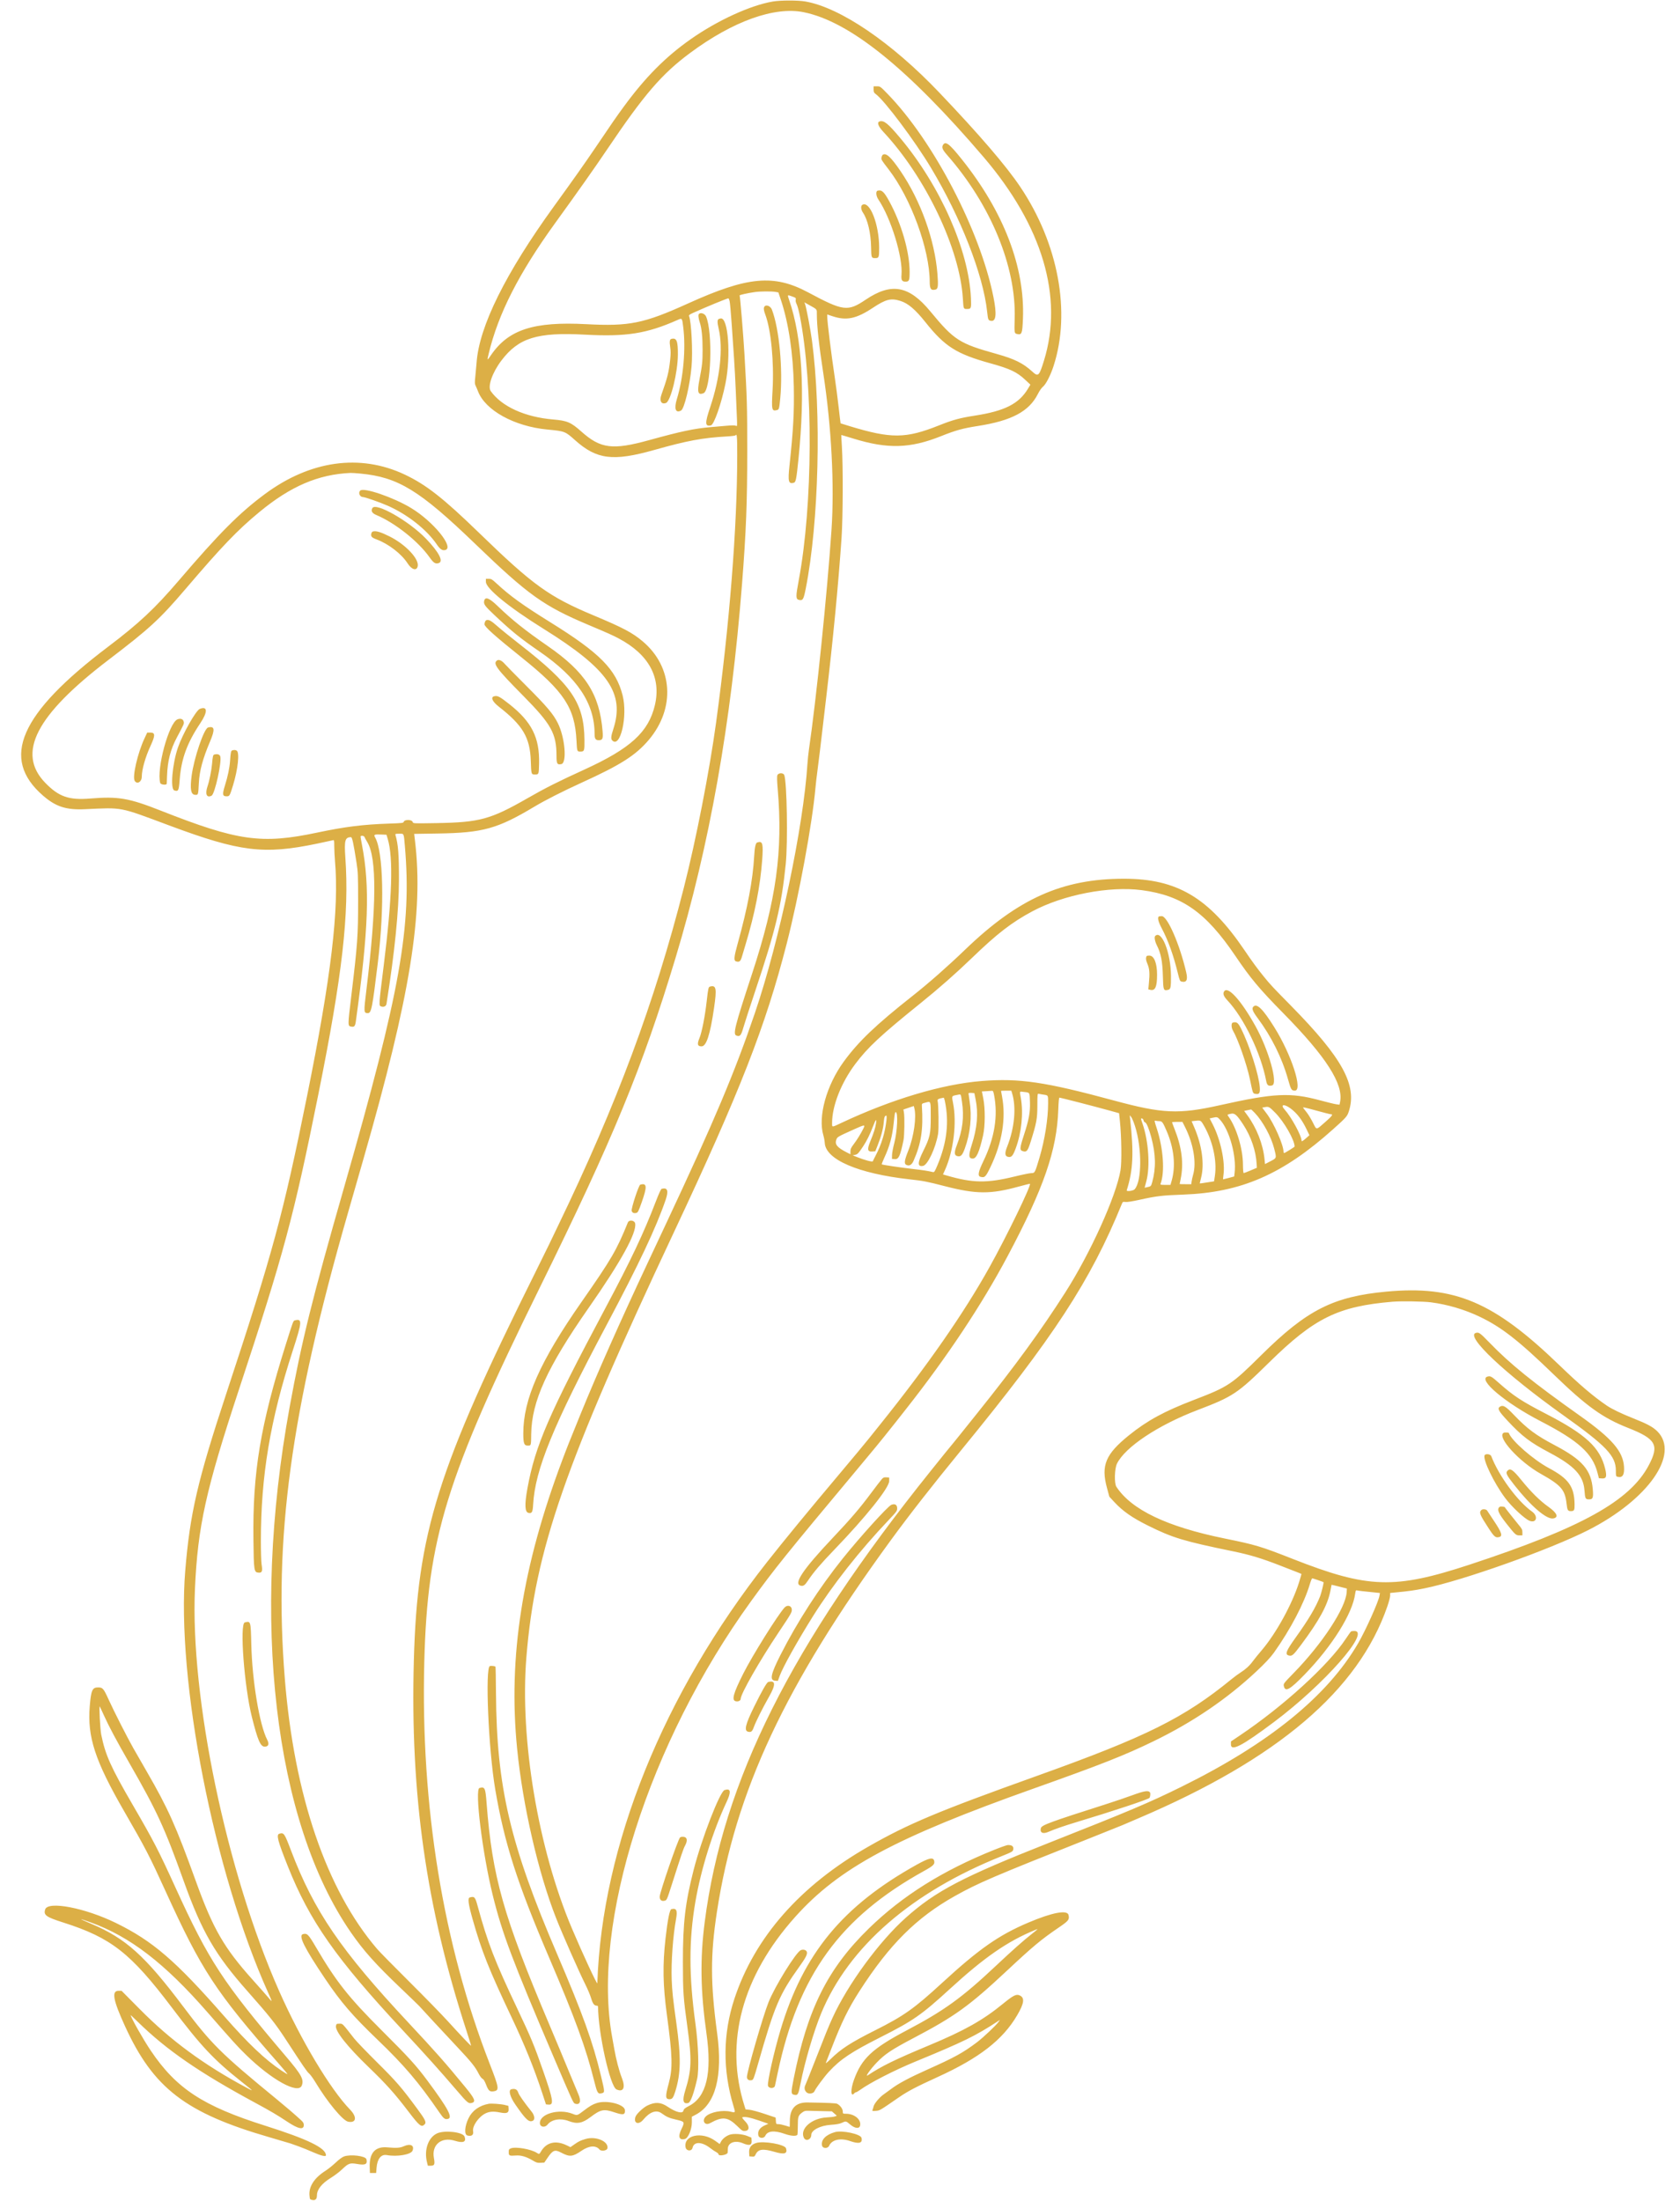<?xml version="1.0" encoding="UTF-8" standalone="no"?><svg xmlns="http://www.w3.org/2000/svg" xmlns:xlink="http://www.w3.org/1999/xlink" fill="#dcaf46" height="363.1" preserveAspectRatio="xMidYMid meet" version="1" viewBox="75.0 24.5 277.3 363.1" width="277.3" zoomAndPan="magnify"><g id="change1_1"><path d="M202.571 24.749 C 198.855 25.377,193.415 27.872,189.001 30.971 C 184.836 33.897,181.521 37.239,177.949 42.114 C 176.716 43.797,176.024 44.796,173.205 48.971 C 171.602 51.344,169.642 54.116,166.475 58.488 C 158.439 69.579,154.088 78.360,153.663 84.343 C 153.625 84.877,153.535 85.871,153.462 86.552 C 153.346 87.631,153.352 87.835,153.510 88.152 C 153.610 88.351,153.779 88.746,153.885 89.029 C 155.076 92.200,159.879 94.853,165.371 95.374 C 168.225 95.644,168.293 95.670,169.909 97.118 C 173.486 100.323,176.190 100.660,182.971 98.747 C 188.441 97.203,190.960 96.735,195.000 96.509 C 195.739 96.468,196.372 96.388,196.407 96.332 C 196.638 95.958,196.686 96.517,196.685 99.571 C 196.681 111.545,195.430 127.365,193.190 143.771 C 192.102 151.740,189.888 163.069,187.874 170.971 C 183.050 189.903,176.798 206.692,167.085 226.800 C 166.569 227.869,165.927 229.206,165.659 229.771 C 165.391 230.337,164.403 232.343,163.464 234.229 C 147.197 266.885,143.893 277.406,143.310 298.413 C 142.695 320.540,145.332 339.118,151.989 359.539 C 152.428 360.889,152.773 362.008,152.755 362.026 C 152.706 362.075,151.068 360.351,148.930 358.000 C 147.902 356.868,145.016 353.911,142.518 351.429 C 140.019 348.946,137.644 346.529,137.240 346.057 C 128.886 336.308,123.547 320.668,122.008 301.429 C 120.156 278.274,122.954 257.622,132.400 224.743 C 133.068 222.417,134.250 218.303,135.026 215.600 C 142.725 188.787,144.925 175.198,143.500 163.243 L 143.362 162.086 147.310 162.023 C 154.727 161.907,157.112 161.241,163.232 157.580 C 165.001 156.521,167.974 155.013,171.062 153.609 C 177.463 150.697,179.952 149.108,182.098 146.565 C 186.502 141.345,186.077 134.525,181.086 130.324 C 179.370 128.880,177.849 128.076,172.971 126.034 C 165.604 122.950,162.979 121.057,154.057 112.400 C 148.196 106.712,145.336 104.470,141.824 102.809 C 134.446 99.321,126.199 100.470,118.707 106.029 C 114.487 109.161,111.200 112.464,104.460 120.343 C 100.562 124.901,97.922 127.370,92.857 131.198 C 78.238 142.246,75.007 149.641,82.114 155.785 C 84.219 157.604,85.912 158.152,89.001 158.013 C 95.372 157.726,94.533 157.564,102.971 160.710 C 114.612 165.049,118.535 165.531,127.314 163.701 C 128.666 163.419,129.861 163.162,129.971 163.130 C 130.152 163.076,130.172 163.175,130.173 164.135 C 130.174 164.721,130.228 165.817,130.293 166.571 C 130.983 174.558,129.673 185.582,125.699 205.257 C 121.720 224.956,120.052 231.101,112.325 254.514 C 107.610 268.803,106.365 274.168,105.580 283.600 C 104.076 301.651,110.296 333.352,119.247 353.248 C 119.975 354.866,119.985 354.932,119.386 354.194 C 119.147 353.899,117.940 352.531,116.704 351.154 C 111.988 345.899,110.175 342.763,107.371 335.004 C 104.011 325.706,102.754 322.898,99.194 316.743 C 98.357 315.297,97.368 313.574,96.995 312.914 C 95.982 311.123,93.840 306.913,92.973 305.009 C 92.082 303.054,91.963 302.914,91.178 302.914 C 90.239 302.914,90.033 303.382,89.815 306.000 C 89.393 311.083,90.683 315.017,95.510 323.377 C 99.054 329.515,99.658 330.680,102.325 336.531 C 108.298 349.632,110.553 353.069,120.944 364.913 C 121.798 365.887,122.478 366.703,122.454 366.727 C 122.430 366.751,121.984 366.486,121.462 366.137 C 118.748 364.324,115.955 361.672,111.992 357.147 C 103.981 347.999,100.182 344.732,94.114 341.770 C 89.014 339.280,82.911 338.114,82.457 339.542 C 82.158 340.486,82.585 340.793,85.486 341.718 C 93.351 344.225,96.571 346.748,103.351 355.714 C 108.186 362.107,110.233 364.291,114.773 367.900 C 116.955 369.634,116.955 369.634,115.714 368.969 C 108.633 365.173,103.213 361.190,98.077 356.007 L 95.068 352.971 94.558 352.971 C 93.386 352.971,93.666 354.504,95.620 358.778 C 100.310 369.035,105.624 373.123,119.486 377.139 C 121.246 377.648,122.814 378.111,122.971 378.167 C 123.129 378.224,123.720 378.435,124.286 378.637 C 124.851 378.838,125.939 379.279,126.703 379.616 C 128.013 380.194,128.800 380.379,128.800 380.109 C 128.800 378.914,125.808 377.457,118.800 375.239 C 108.499 371.980,104.118 369.111,99.895 362.857 C 98.664 361.036,96.571 357.340,96.571 356.989 C 96.571 356.965,97.095 357.458,97.735 358.083 C 102.514 362.753,107.861 366.440,117.086 371.428 C 119.679 372.830,120.806 373.493,122.379 374.543 C 124.223 375.774,125.143 375.968,125.143 375.128 C 125.143 374.808,125.049 374.646,124.657 374.285 C 123.624 373.335,122.275 372.177,120.633 370.830 C 111.458 363.308,109.899 361.762,105.238 355.566 C 98.933 347.185,95.769 344.335,90.100 341.931 C 87.893 340.994,87.846 340.918,89.943 341.675 C 96.469 344.030,102.173 348.416,109.242 356.514 C 113.535 361.432,114.183 362.147,115.618 363.547 C 119.868 367.695,124.236 370.092,124.815 368.594 C 125.195 367.611,124.761 366.812,122.225 363.829 C 111.741 351.498,109.486 348.052,103.941 335.886 C 101.153 329.769,100.356 328.229,96.935 322.343 C 93.283 316.060,92.384 314.056,91.705 310.686 C 91.536 309.842,91.328 305.927,91.459 306.057 C 91.491 306.089,91.806 306.757,92.160 307.543 C 92.962 309.326,94.224 311.691,96.338 315.371 C 100.926 323.362,102.142 326.001,105.320 334.857 C 108.332 343.252,110.506 347.006,115.854 353.043 C 119.483 357.139,120.449 358.358,122.234 361.095 C 125.167 365.590,125.674 366.330,126.012 366.612 C 126.211 366.778,126.669 367.403,127.029 368.000 C 129.041 371.338,131.582 374.404,132.474 374.571 C 133.813 374.823,133.970 373.797,132.779 372.571 C 129.513 369.208,124.673 361.121,121.083 353.029 C 112.423 333.505,106.368 304.568,107.181 286.595 C 107.645 276.337,108.973 270.336,114.440 253.771 C 121.871 231.257,123.468 225.320,127.552 205.029 C 131.517 185.327,132.658 175.319,132.003 165.978 C 131.806 163.156,131.949 162.638,132.930 162.630 C 133.133 162.628,133.334 163.555,133.850 166.857 C 134.087 168.375,134.109 168.904,134.111 173.143 C 134.113 178.829,134.009 180.294,133.007 188.629 C 132.383 193.823,132.383 193.778,132.980 193.888 C 133.479 193.979,133.624 193.811,133.735 193.011 C 135.836 177.880,136.080 170.829,134.745 163.886 C 134.618 163.226,134.514 162.622,134.514 162.543 C 134.514 162.320,135.082 162.370,135.164 162.600 C 135.203 162.710,135.413 163.093,135.630 163.451 C 137.214 166.062,137.164 174.011,135.477 187.826 C 135.023 191.542,135.030 191.657,135.714 191.657 C 136.296 191.657,136.445 190.908,137.368 183.314 C 138.484 174.139,138.281 165.028,136.909 162.658 C 136.643 162.198,136.776 162.141,137.998 162.194 L 138.791 162.229 138.993 162.894 C 139.937 166.000,139.729 172.667,138.341 183.771 C 137.500 190.496,137.504 190.432,137.944 190.572 C 138.364 190.705,138.733 190.513,138.794 190.131 C 140.152 181.584,140.842 174.714,140.850 169.657 C 140.856 165.460,140.729 163.836,140.271 162.257 C 140.221 162.082,140.300 162.057,140.898 162.057 C 141.706 162.057,141.644 161.921,141.831 164.114 C 142.970 177.408,141.082 188.012,131.829 220.286 C 126.544 238.720,124.807 245.722,122.807 256.652 C 116.378 291.790,120.247 325.009,132.901 343.314 C 135.007 346.362,136.968 348.555,141.151 352.542 C 142.749 354.066,144.110 355.377,144.174 355.456 C 144.365 355.693,148.365 360.002,150.561 362.337 C 152.805 364.725,153.435 365.510,154.001 366.629 C 154.221 367.063,154.486 367.419,154.640 367.486 C 154.826 367.566,155.006 367.866,155.252 368.502 C 155.635 369.493,155.858 369.673,156.548 369.544 C 157.435 369.378,157.371 368.966,155.841 365.041 C 148.134 345.269,144.417 322.457,145.033 298.709 C 145.561 278.338,148.661 268.282,164.029 237.086 C 176.228 212.322,181.040 200.643,186.509 182.531 C 192.112 163.972,195.670 143.954,197.483 120.800 C 198.152 112.259,198.342 107.369,198.339 98.800 C 198.337 91.402,198.304 90.284,197.882 82.971 C 197.707 79.944,197.167 73.388,197.080 73.249 C 197.028 73.164,198.424 72.853,199.600 72.688 C 200.519 72.559,202.359 72.547,203.025 72.665 L 203.479 72.746 203.899 74.001 C 205.168 77.787,205.924 82.859,206.025 88.261 C 206.104 92.501,205.946 95.392,205.307 101.371 C 205.035 103.917,205.145 104.376,205.981 104.166 C 206.364 104.070,206.439 103.705,206.795 100.229 C 207.925 89.164,207.402 80.233,205.257 74.000 C 204.949 73.104,204.937 73.119,205.718 73.400 C 206.364 73.633,206.403 73.667,206.341 73.952 C 206.298 74.145,206.358 74.418,206.503 74.700 C 206.628 74.943,206.862 75.811,207.021 76.629 C 209.254 88.056,209.174 107.775,206.843 120.229 C 206.323 123.010,206.332 123.376,206.923 123.492 C 207.523 123.609,207.643 123.398,208.000 121.596 C 210.163 110.659,210.610 92.613,209.015 80.629 C 208.780 78.864,208.085 75.211,207.884 74.681 L 207.771 74.383 208.428 74.751 C 209.954 75.605,209.828 75.459,209.829 76.381 C 209.831 78.293,210.166 81.348,210.903 86.171 C 212.244 94.939,212.745 104.558,212.245 111.943 C 211.541 122.337,209.735 139.918,208.522 148.171 C 208.430 148.800,208.322 149.829,208.282 150.457 C 207.621 160.912,203.672 179.664,199.618 191.600 C 196.272 201.452,192.897 209.452,184.895 226.498 C 183.696 229.053,182.341 231.940,181.884 232.914 C 177.349 242.578,173.537 251.166,170.800 257.886 C 168.942 262.448,168.595 263.321,167.804 265.429 C 161.183 283.055,158.860 297.873,160.351 312.971 C 161.282 322.397,163.834 333.487,166.809 341.029 C 167.851 343.672,170.562 349.812,171.627 351.945 C 172.004 352.698,172.430 353.716,172.574 354.207 C 172.838 355.101,173.089 355.429,173.511 355.429 C 173.623 355.429,173.714 355.493,173.715 355.571 C 173.727 359.897,175.696 368.759,176.753 369.241 C 177.890 369.759,178.277 368.955,177.652 367.371 C 177.206 366.241,176.698 364.312,176.404 362.629 C 176.299 362.031,176.142 361.157,176.055 360.686 C 172.578 341.898,182.111 311.964,198.995 288.652 C 202.825 283.364,204.778 280.937,216.132 267.358 C 217.662 265.527,219.197 263.682,219.543 263.256 C 219.889 262.830,220.532 262.039,220.973 261.498 C 221.414 260.957,222.260 259.897,222.852 259.143 C 223.445 258.389,224.193 257.437,224.516 257.029 C 231.339 248.379,237.037 239.805,241.339 231.714 C 247.292 220.519,249.453 214.264,249.680 207.571 C 249.725 206.248,249.789 205.600,249.874 205.601 C 250.040 205.602,255.683 207.058,257.943 207.682 L 259.714 208.171 259.851 209.486 C 260.119 212.072,260.171 216.267,259.952 217.581 C 259.236 221.858,254.984 231.261,250.820 237.771 C 246.779 244.091,242.616 249.796,236.234 257.757 C 234.628 259.760,233.160 261.592,232.971 261.827 C 232.783 262.063,232.320 262.629,231.943 263.086 C 231.147 264.050,231.189 263.998,228.563 267.269 C 205.552 295.941,194.329 318.341,191.322 341.600 C 190.532 347.707,190.616 352.983,191.615 360.056 C 192.539 366.598,191.599 370.491,188.741 371.963 C 188.051 372.318,187.878 372.461,187.819 372.727 C 187.693 373.301,186.592 373.034,185.190 372.089 C 184.062 371.330,183.143 371.279,181.848 371.905 C 181.163 372.235,180.041 373.301,179.888 373.766 C 179.534 374.837,180.404 375.159,181.171 374.241 C 182.269 372.928,183.345 372.554,184.213 373.185 C 185.040 373.787,185.461 373.970,186.623 374.233 C 188.024 374.551,188.055 374.604,187.497 375.747 C 186.867 377.040,187.076 377.665,188.057 377.418 C 188.589 377.285,189.201 375.813,189.196 374.678 L 189.193 373.747 189.825 373.417 C 193.104 371.707,194.327 367.072,193.371 359.977 C 192.259 351.731,192.249 347.040,193.327 340.000 C 196.382 320.046,204.555 302.575,222.037 278.629 C 225.074 274.468,228.939 269.525,233.653 263.771 C 248.946 245.103,255.003 235.822,260.176 223.124 C 260.312 222.788,260.355 222.766,260.762 222.819 C 261.036 222.855,261.884 222.725,263.031 222.471 C 265.893 221.838,266.801 221.729,270.286 221.603 C 279.873 221.255,286.718 218.273,295.044 210.815 C 297.180 208.903,297.359 208.702,297.618 207.925 C 299.065 203.593,296.605 199.085,288.051 190.400 C 284.996 187.299,284.692 186.971,283.534 185.543 C 282.499 184.266,281.704 183.178,280.399 181.257 C 274.517 172.594,269.267 169.486,260.521 169.486 C 250.395 169.486,243.098 172.733,234.370 181.125 C 231.402 183.979,228.306 186.703,225.643 188.804 C 219.555 193.607,216.687 196.346,214.264 199.669 C 211.394 203.606,209.974 208.774,210.914 211.863 C 211.015 212.197,211.114 212.745,211.134 213.082 C 211.292 215.828,216.653 218.131,225.095 219.078 C 227.469 219.344,227.932 219.434,230.971 220.216 C 236.137 221.546,238.494 221.558,243.138 220.281 C 244.140 220.006,244.980 219.799,245.002 219.821 C 245.248 220.067,241.132 228.543,238.311 233.600 C 234.052 241.235,228.112 249.774,220.234 259.586 C 219.383 260.647,218.531 261.708,218.343 261.944 C 217.704 262.744,215.866 264.951,213.516 267.743 C 208.459 273.749,204.456 278.618,201.655 282.171 C 184.477 303.960,174.362 329.027,173.593 351.714 C 173.582 352.056,171.188 346.901,169.402 342.686 C 163.819 329.514,160.783 311.438,161.885 297.926 C 163.326 280.246,168.226 266.135,186.227 227.829 C 197.149 204.584,201.347 193.853,204.845 180.229 C 206.859 172.387,209.068 160.434,209.597 154.514 C 209.662 153.791,209.791 152.660,209.885 152.000 C 209.978 151.340,210.184 149.694,210.343 148.343 C 210.501 146.991,210.965 143.057,211.372 139.600 C 212.532 129.756,213.375 120.988,213.905 113.257 C 214.134 109.913,214.167 101.510,213.964 98.231 C 213.897 97.163,213.853 96.282,213.864 96.273 C 213.876 96.263,214.786 96.533,215.886 96.872 C 221.506 98.604,225.227 98.501,230.307 96.471 C 232.747 95.497,233.920 95.171,236.345 94.795 C 241.994 93.918,244.866 92.388,246.326 89.479 C 246.579 88.974,246.923 88.485,247.153 88.301 C 247.635 87.917,248.399 86.429,248.893 84.914 C 251.796 76.003,249.696 64.699,243.396 55.319 C 241.063 51.846,236.674 46.738,230.026 39.760 C 222.148 31.492,213.698 25.750,207.928 24.743 C 206.708 24.531,203.846 24.534,202.571 24.749 M207.670 26.517 C 215.256 28.063,224.833 35.775,237.353 50.419 C 247.077 61.793,250.557 73.524,247.316 84.006 C 246.524 86.569,246.372 86.711,245.387 85.809 C 243.880 84.427,242.452 83.720,239.503 82.898 C 233.334 81.176,232.481 80.629,228.571 75.890 C 225.044 71.614,222.138 71.085,217.893 73.944 C 214.922 75.944,214.210 75.854,208.400 72.746 C 202.728 69.712,198.420 70.108,188.571 74.569 C 181.257 77.881,178.887 78.364,171.771 77.987 C 163.086 77.528,158.923 78.880,156.043 83.094 C 155.385 84.057,155.378 84.053,155.665 82.851 C 157.237 76.268,160.646 69.578,166.670 61.257 C 170.395 56.112,173.190 52.152,175.179 49.200 C 181.331 40.072,184.218 36.716,188.914 33.233 C 195.980 27.992,202.846 25.534,207.670 26.517 M219.200 39.254 C 219.200 39.693,219.250 39.801,219.555 40.025 C 221.025 41.105,226.015 47.766,228.671 52.196 C 233.602 60.419,237.272 69.810,237.935 75.903 C 238.084 77.265,238.112 77.340,238.517 77.429 C 239.411 77.626,239.555 76.383,238.973 73.486 C 236.772 62.527,229.064 47.756,221.486 39.973 C 220.291 38.747,220.283 38.741,219.743 38.742 L 219.200 38.743 219.200 39.254 M220.200 44.532 C 219.709 44.670,219.946 45.338,220.816 46.269 C 227.790 53.737,233.428 65.555,233.930 73.761 C 234.038 75.520,234.021 75.481,234.641 75.481 C 235.298 75.481,235.339 75.361,235.260 73.657 C 234.897 65.767,230.199 55.150,223.578 47.257 C 221.573 44.867,220.910 44.332,220.200 44.532 M230.623 48.468 C 230.422 48.844,230.590 49.232,231.304 50.046 C 238.513 58.250,242.744 68.472,242.483 77.057 C 242.413 79.358,242.431 79.497,242.811 79.592 C 243.661 79.806,243.745 79.604,243.846 77.086 C 244.189 68.587,240.670 59.429,233.728 50.751 C 231.654 48.159,231.033 47.702,230.623 48.468 M220.716 50.036 C 220.638 50.085,220.545 50.277,220.508 50.463 C 220.434 50.831,220.456 50.866,221.671 52.441 C 225.357 57.214,228.447 65.662,228.459 70.995 C 228.461 72.188,228.671 72.466,229.426 72.276 C 229.830 72.175,229.890 71.679,229.736 69.714 C 229.294 64.099,226.969 57.615,223.649 52.743 C 222.059 50.409,221.272 49.683,220.716 50.036 M219.857 55.964 C 219.527 56.051,219.594 56.837,219.980 57.408 C 222.057 60.478,224.051 66.965,223.801 69.841 C 223.726 70.710,223.878 70.971,224.457 70.971 C 225.063 70.971,225.143 70.783,225.142 69.350 C 225.141 66.067,223.792 61.391,221.788 57.723 C 220.914 56.122,220.544 55.785,219.857 55.964 M217.343 58.295 C 217.046 58.468,217.092 59.072,217.441 59.586 C 218.219 60.730,218.743 62.957,218.782 65.285 C 218.812 67.046,218.827 67.086,219.478 67.086 C 220.068 67.086,220.114 66.962,220.114 65.383 C 220.114 61.517,218.574 57.578,217.343 58.295 M195.423 74.143 C 195.488 74.379,195.649 76.140,195.780 78.057 C 195.911 79.974,196.087 82.546,196.170 83.771 C 196.254 84.997,196.378 87.337,196.446 88.971 C 196.514 90.606,196.598 92.601,196.632 93.406 C 196.693 94.829,196.689 94.867,196.473 94.751 C 196.323 94.671,195.852 94.668,195.011 94.741 C 194.329 94.801,193.103 94.906,192.286 94.976 C 189.589 95.205,187.469 95.653,182.150 97.120 C 176.118 98.783,174.140 98.535,170.968 95.714 C 169.226 94.165,168.638 93.913,166.310 93.714 C 161.645 93.317,157.815 91.577,156.003 89.033 C 155.458 88.267,156.255 85.977,157.758 83.991 C 160.594 80.244,163.672 79.290,171.543 79.716 C 178.346 80.085,181.738 79.551,186.789 77.314 C 187.608 76.952,187.582 76.920,187.777 78.496 C 188.220 82.068,187.795 86.856,186.728 90.330 C 186.231 91.948,186.510 92.720,187.417 92.235 C 187.957 91.946,188.873 88.101,189.148 84.971 C 189.364 82.515,189.125 77.664,188.737 76.655 C 188.677 76.497,188.815 76.389,189.445 76.104 C 191.655 75.106,194.928 73.758,195.224 73.724 C 195.269 73.718,195.358 73.907,195.423 74.143 M223.600 74.142 C 224.884 74.542,226.063 75.540,227.750 77.657 C 230.962 81.690,232.877 82.901,238.489 84.450 C 241.718 85.341,242.852 85.880,244.241 87.181 L 245.078 87.965 244.682 88.626 C 243.183 91.128,240.836 92.316,235.886 93.081 C 233.456 93.456,232.248 93.785,230.000 94.684 C 224.492 96.884,222.103 96.903,215.200 94.800 C 214.414 94.561,213.761 94.358,213.749 94.350 C 213.736 94.342,213.593 93.154,213.430 91.710 C 213.267 90.267,212.979 88.057,212.790 86.800 C 212.182 82.748,211.546 77.616,211.544 76.734 L 211.543 76.383 212.371 76.662 C 214.689 77.443,216.317 77.111,219.055 75.299 C 221.217 73.868,222.044 73.657,223.600 74.142 M201.092 75.285 C 201.045 75.501,201.121 75.875,201.320 76.405 C 202.269 78.924,202.783 84.275,202.519 88.871 C 202.331 92.145,202.382 92.381,203.237 92.166 C 203.586 92.079,203.623 91.948,203.787 90.229 C 204.247 85.405,203.623 78.751,202.415 75.600 C 202.134 74.869,201.231 74.653,201.092 75.285 M190.362 76.305 C 190.223 76.444,190.283 77.027,190.504 77.689 C 190.817 78.627,190.971 80.131,190.969 82.229 C 190.967 84.214,190.913 84.722,190.447 87.155 C 190.050 89.232,190.199 89.730,191.114 89.383 C 192.362 88.908,192.686 79.319,191.541 76.714 C 191.332 76.240,190.660 76.007,190.362 76.305 M193.697 77.105 C 193.381 77.189,193.362 77.631,193.627 78.756 C 194.381 81.966,193.853 86.838,192.226 91.675 C 191.329 94.342,191.350 94.904,192.342 94.686 C 192.861 94.572,194.084 91.055,194.745 87.777 C 195.676 83.162,195.200 76.786,193.943 77.043 C 193.911 77.050,193.801 77.078,193.697 77.105 M185.812 80.419 C 185.532 80.494,185.481 80.864,185.624 81.786 C 185.722 82.414,185.719 82.927,185.613 83.907 C 185.394 85.926,185.166 86.834,184.170 89.632 C 183.807 90.655,184.159 91.280,184.932 90.987 C 185.706 90.692,186.868 85.970,186.890 83.029 C 186.908 80.739,186.680 80.189,185.812 80.419 M134.457 102.633 C 140.724 103.225,144.252 105.385,153.486 114.282 C 162.209 122.687,164.713 124.477,172.114 127.601 C 175.418 128.995,176.093 129.297,177.122 129.841 C 182.098 132.476,184.173 136.306,183.091 140.862 C 182.038 145.296,179.069 148.001,171.429 151.489 C 167.111 153.460,165.033 154.506,162.114 156.179 C 155.965 159.704,154.188 160.189,146.993 160.309 C 143.211 160.372,143.186 160.371,143.124 160.136 C 143.009 159.695,141.749 159.673,141.634 160.109 C 141.588 160.288,141.336 160.317,139.277 160.386 C 134.895 160.534,131.951 160.902,127.314 161.882 C 118.165 163.815,114.253 163.264,101.536 158.250 C 96.279 156.176,94.520 155.874,89.913 156.251 C 86.367 156.541,84.719 155.969,82.480 153.672 C 77.701 148.769,80.914 142.517,92.914 133.372 C 99.698 128.203,101.354 126.681,105.589 121.721 C 111.670 114.600,114.168 111.995,117.781 109.009 C 122.961 104.727,127.505 102.774,132.857 102.530 C 133.046 102.522,133.766 102.568,134.457 102.633 M134.455 105.447 C 134.091 105.811,134.391 106.506,134.914 106.514 C 135.272 106.520,137.646 107.349,138.983 107.935 C 142.239 109.364,145.453 111.893,147.086 114.313 C 147.632 115.122,148.008 115.374,148.490 115.253 C 150.042 114.863,146.527 110.538,142.856 108.321 C 139.923 106.549,135.027 104.875,134.455 105.447 M136.461 108.336 C 136.202 108.820,136.406 109.175,137.119 109.475 C 140.203 110.773,144.016 113.796,145.878 116.420 C 146.558 117.376,146.824 117.556,147.365 117.420 C 148.275 117.192,147.501 115.663,145.331 113.398 C 142.531 110.478,137.003 107.323,136.461 108.336 M136.554 112.191 C 136.450 112.219,136.336 112.356,136.301 112.495 C 136.171 113.011,136.325 113.188,137.179 113.510 C 139.167 114.260,141.281 115.896,142.286 117.462 C 142.954 118.504,143.769 118.736,143.945 117.935 C 144.210 116.728,141.959 114.339,139.307 113.011 C 137.856 112.285,137.076 112.052,136.554 112.191 M155.200 120.497 C 155.200 121.595,159.005 124.698,164.686 128.233 C 175.405 134.904,178.170 138.886,176.218 144.844 C 175.842 145.993,175.806 146.419,176.065 146.678 C 177.396 148.008,178.630 142.633,177.771 139.243 C 176.684 134.948,174.027 132.256,165.886 127.200 C 161.266 124.332,159.190 122.834,156.954 120.759 C 156.223 120.079,156.088 120.000,155.669 120.000 L 155.200 120.000 155.200 120.497 M154.919 123.637 C 154.799 124.182,155.007 124.473,156.588 125.962 C 159.502 128.707,160.847 129.795,164.057 132.002 C 170.296 136.291,173.143 140.554,173.143 145.607 C 173.143 146.389,173.302 146.629,173.822 146.629 C 174.461 146.629,174.564 146.394,174.463 145.157 C 173.966 139.021,171.619 135.381,165.387 131.074 C 161.665 128.501,159.536 126.801,157.097 124.452 C 155.750 123.155,155.080 122.904,154.919 123.637 M155.297 126.817 C 155.123 126.866,154.977 127.179,154.973 127.514 C 154.969 127.908,156.764 129.511,161.087 132.971 C 168.114 138.596,169.884 141.278,170.156 146.709 C 170.246 148.507,170.245 148.503,170.804 148.503 C 171.450 148.503,171.487 148.396,171.470 146.594 C 171.413 140.492,169.375 137.487,160.743 130.771 C 159.360 129.695,157.730 128.376,157.121 127.840 C 156.055 126.902,155.704 126.705,155.297 126.817 M157.066 133.455 C 156.297 133.973,156.879 134.765,161.372 139.314 C 166.011 144.012,166.854 145.534,166.856 149.225 C 166.857 150.528,166.973 150.722,167.660 150.571 C 168.610 150.362,168.255 146.186,167.088 143.835 C 166.333 142.313,165.294 141.083,161.901 137.690 C 160.123 135.912,158.478 134.237,158.246 133.968 C 157.830 133.487,157.338 133.273,157.066 133.455 M156.543 139.389 C 155.948 139.556,156.286 140.279,157.343 141.103 C 161.294 144.179,162.478 146.183,162.613 150.019 C 162.693 152.307,162.685 152.281,163.314 152.281 C 163.938 152.281,163.939 152.277,163.980 150.460 C 164.075 146.206,162.770 143.602,159.086 140.694 C 157.449 139.402,157.112 139.229,156.543 139.389 M107.976 141.465 C 107.333 141.721,105.162 145.559,104.376 147.827 C 103.444 150.519,103.084 154.696,103.766 154.912 C 104.444 155.128,104.516 154.983,104.661 153.108 C 104.926 149.690,105.888 147.066,108.070 143.809 C 109.312 141.955,109.271 140.951,107.976 141.465 M104.301 143.186 C 102.878 143.745,100.813 151.333,101.443 153.686 C 101.522 153.979,102.505 154.083,102.524 153.800 C 102.529 153.721,102.551 153.141,102.572 152.510 C 102.653 150.056,103.140 148.157,104.198 146.171 C 105.408 143.898,105.398 143.923,105.319 143.562 C 105.225 143.138,104.811 142.985,104.301 143.186 M109.340 144.536 C 108.670 144.711,107.020 149.560,106.632 152.494 C 106.346 154.663,106.504 155.586,107.170 155.635 C 107.728 155.676,107.720 155.699,107.820 153.714 C 107.920 151.709,108.463 149.688,109.658 146.873 C 110.521 144.841,110.440 144.250,109.340 144.536 M98.844 146.344 C 97.713 148.758,96.813 152.675,97.236 153.341 C 97.632 153.965,98.399 153.510,98.402 152.649 C 98.407 151.472,98.994 149.410,99.855 147.546 C 100.646 145.832,100.637 145.371,99.812 145.371 L 99.299 145.371 98.844 146.344 M113.347 148.307 C 113.127 148.364,113.073 148.615,112.972 150.056 C 112.891 151.213,112.608 152.566,112.111 154.165 C 111.677 155.561,111.729 155.886,112.384 155.886 C 112.896 155.886,112.916 155.851,113.468 154.057 C 114.281 151.409,114.573 148.619,114.065 148.347 C 113.838 148.225,113.688 148.217,113.347 148.307 M110.375 148.992 C 110.165 149.048,110.110 149.277,109.997 150.571 C 109.905 151.621,109.552 153.372,109.261 154.218 C 108.815 155.512,109.118 156.213,109.933 155.777 C 110.459 155.495,111.610 150.306,111.364 149.326 C 111.277 148.981,110.902 148.854,110.375 148.992 M203.311 152.408 C 203.235 152.608,203.253 153.335,203.367 154.665 C 204.246 164.965,203.136 172.970,199.142 185.143 C 196.234 194.005,195.941 195.171,196.570 195.371 C 197.158 195.558,197.320 195.365,197.706 194.020 C 197.908 193.318,198.787 190.609,199.661 188.000 C 203.026 177.948,204.000 173.900,204.692 167.086 C 205.058 163.477,204.894 153.550,204.449 152.379 C 204.294 151.972,203.469 151.993,203.311 152.408 M199.985 163.505 C 199.728 163.573,199.568 164.284,199.488 165.714 C 199.262 169.725,198.403 174.279,196.751 180.224 C 196.132 182.453,196.087 183.025,196.524 183.135 C 197.075 183.273,197.236 183.126,197.492 182.250 C 197.624 181.798,197.879 180.940,198.059 180.343 C 199.607 175.214,200.495 170.682,200.813 166.284 C 200.988 163.860,200.875 163.311,200.229 163.443 C 200.197 163.450,200.087 163.477,199.985 163.505 M263.451 171.370 C 270.100 172.248,274.026 175.005,278.915 182.229 C 281.431 185.947,282.843 187.633,286.859 191.714 C 293.909 198.880,296.793 203.396,296.190 206.328 L 296.099 206.770 295.559 206.699 C 295.262 206.659,294.077 206.372,292.925 206.060 C 287.978 204.721,285.342 204.847,276.343 206.856 C 269.530 208.376,266.909 208.258,258.800 206.061 C 247.493 202.999,243.251 202.374,237.074 202.859 C 230.540 203.372,222.229 205.849,213.879 209.772 C 212.257 210.535,212.343 210.533,212.343 209.800 C 212.345 206.961,213.837 203.162,216.172 200.053 C 218.245 197.293,220.345 195.338,226.971 189.999 C 229.954 187.596,232.822 185.071,235.429 182.555 C 239.590 178.538,242.014 176.669,245.409 174.857 C 250.520 172.129,258.100 170.664,263.451 171.370 M266.248 175.733 C 266.033 175.948,266.212 176.642,266.735 177.626 C 267.813 179.650,268.681 182.066,269.424 185.105 C 269.700 186.236,269.767 186.388,270.011 186.450 C 270.842 186.658,271.087 186.195,270.802 184.957 C 269.741 180.347,267.701 175.657,266.757 175.657 C 266.519 175.657,266.290 175.691,266.248 175.733 M265.676 178.933 C 265.497 179.113,265.626 179.829,265.954 180.480 C 266.624 181.806,266.879 183.109,266.943 185.518 C 267.005 187.896,267.039 187.989,267.778 187.827 C 268.231 187.728,268.287 187.474,268.279 185.543 C 268.263 181.729,266.742 177.867,265.676 178.933 M264.174 182.502 C 264.124 182.732,264.194 183.054,264.404 183.553 C 264.742 184.355,264.795 185.101,264.635 186.759 L 264.539 187.746 264.891 187.824 C 265.684 187.998,265.985 187.308,265.985 185.314 C 265.985 183.419,265.488 182.171,264.732 182.171 C 264.290 182.171,264.240 182.201,264.174 182.502 M192.210 187.277 C 191.932 187.350,191.896 187.509,191.646 189.712 C 191.367 192.178,190.838 194.866,190.450 195.788 C 190.034 196.777,190.127 197.143,190.795 197.143 C 191.593 197.143,192.216 195.230,192.861 190.800 C 193.329 187.586,193.222 187.009,192.210 187.277 M277.023 188.125 C 276.827 188.491,276.994 188.912,277.585 189.541 C 280.321 192.449,283.132 198.291,284.003 202.875 C 284.136 203.574,284.363 203.742,284.968 203.591 C 285.993 203.333,284.422 197.745,282.209 193.771 C 279.808 189.462,277.596 187.053,277.023 188.125 M281.883 190.590 C 281.583 190.891,281.754 191.359,282.562 192.444 C 284.863 195.538,286.580 198.986,287.592 202.550 C 288.088 204.298,288.163 204.426,288.706 204.449 C 290.118 204.508,288.183 198.524,285.309 193.943 C 283.438 190.959,282.466 190.008,281.883 190.590 M278.486 193.222 C 278.208 193.294,278.220 194.047,278.507 194.536 C 279.350 195.973,280.801 200.132,281.310 202.571 C 281.801 204.925,281.787 204.887,282.167 204.970 C 282.844 205.119,283.010 204.890,282.941 203.902 C 282.796 201.860,281.252 197.007,279.873 194.262 C 279.350 193.221,279.128 193.054,278.486 193.222 M239.073 205.124 C 239.759 208.612,239.177 212.236,237.310 216.099 C 236.458 217.860,236.338 218.545,236.857 218.676 C 237.542 218.847,237.699 218.692,238.473 217.082 C 240.420 213.034,241.079 209.010,240.391 205.371 C 240.302 204.900,240.229 204.501,240.229 204.486 C 240.229 204.470,240.610 204.457,241.077 204.457 L 241.925 204.457 242.041 204.829 C 242.780 207.194,242.471 210.595,241.236 213.709 C 240.813 214.774,240.855 215.258,241.380 215.373 C 241.950 215.499,242.184 215.238,242.662 213.947 C 243.615 211.370,243.938 208.166,243.498 205.665 C 243.285 204.453,243.215 204.571,244.084 204.674 C 245.001 204.782,244.954 204.698,245.005 206.319 C 245.059 208.017,244.840 209.212,243.998 211.811 C 243.281 214.027,243.271 214.299,243.905 214.458 C 244.482 214.603,244.648 214.382,245.137 212.826 C 246.096 209.772,246.225 209.071,246.227 206.887 C 246.228 205.192,246.252 204.924,246.400 204.964 C 246.494 204.991,246.803 205.045,247.086 205.086 C 248.062 205.226,248.000 205.127,248.000 206.551 C 248.000 209.109,247.442 212.614,246.573 215.522 C 245.824 218.028,245.809 218.057,245.239 218.057 C 244.980 218.057,243.733 218.310,242.470 218.620 C 237.893 219.740,235.565 219.704,231.252 218.451 L 230.648 218.275 230.969 217.566 C 232.395 214.413,232.959 209.730,232.305 206.470 C 232.073 205.315,232.066 205.330,232.914 205.169 C 233.677 205.024,233.566 204.880,233.783 206.295 C 234.159 208.755,233.895 210.961,232.922 213.483 C 232.469 214.659,232.500 215.141,233.037 215.259 C 233.592 215.381,233.844 215.118,234.255 213.987 C 235.164 211.490,235.444 208.722,235.043 206.190 C 234.941 205.546,234.857 204.967,234.857 204.903 C 234.857 204.837,235.066 204.802,235.342 204.822 L 235.827 204.857 236.033 205.886 C 236.505 208.237,236.302 210.592,235.381 213.441 C 234.834 215.132,234.876 215.657,235.559 215.657 C 236.172 215.657,236.631 214.630,237.267 211.829 C 237.620 210.277,237.632 207.353,237.293 205.691 L 237.067 204.581 237.762 204.541 C 238.144 204.519,238.566 204.491,238.699 204.479 C 238.908 204.460,238.960 204.549,239.073 205.124 M230.953 206.143 C 231.689 209.609,231.300 213.024,229.752 216.714 C 229.293 217.806,229.209 217.936,228.989 217.886 C 228.025 217.668,227.465 217.582,225.650 217.371 C 223.591 217.132,220.696 216.703,220.551 216.615 C 220.508 216.589,220.695 216.093,220.967 215.513 C 221.847 213.631,222.283 212.013,222.517 209.771 C 222.679 208.221,222.720 208.000,222.850 208.000 C 223.260 208.000,223.107 211.238,222.610 213.101 C 222.410 213.847,222.243 214.740,222.238 215.086 L 222.229 215.714 222.696 215.749 C 223.336 215.795,223.584 215.257,224.130 212.629 C 224.287 211.871,224.335 208.786,224.200 208.039 L 224.115 207.563 224.972 207.275 L 225.828 206.987 225.910 207.294 C 226.306 208.772,225.854 211.996,224.923 214.344 C 224.285 215.951,224.206 216.490,224.578 216.689 C 225.057 216.945,225.484 216.717,225.780 216.048 C 227.057 213.162,227.407 210.874,227.167 206.978 C 227.143 206.591,227.153 206.583,227.797 206.414 C 228.664 206.186,228.629 206.085,228.629 208.781 C 228.629 211.619,228.511 212.149,227.366 214.460 C 226.423 216.362,226.422 217.052,227.362 216.865 C 228.128 216.713,229.428 213.947,229.838 211.595 C 229.973 210.820,229.921 206.784,229.767 206.161 C 229.695 205.868,229.863 205.775,230.762 205.614 C 230.804 205.606,230.890 205.844,230.953 206.143 M288.007 207.377 C 289.069 208.156,289.893 209.226,290.657 210.818 L 291.132 211.809 290.569 212.305 C 289.994 212.811,289.829 212.894,289.829 212.677 C 289.829 211.888,288.128 208.775,287.045 207.580 C 286.270 206.726,286.930 206.586,288.007 207.377 M285.480 208.086 C 286.947 209.565,288.686 212.598,288.686 213.678 C 288.686 213.749,287.084 214.743,286.970 214.743 C 286.908 214.743,286.857 214.647,286.857 214.529 C 286.857 213.403,285.269 209.810,284.072 208.229 L 283.337 207.257 283.697 207.186 C 284.417 207.045,284.479 207.077,285.480 208.086 M292.635 207.838 C 293.644 208.116,294.554 208.343,294.657 208.343 C 295.094 208.343,294.903 208.612,293.733 209.641 C 292.187 211.000,292.346 210.991,291.721 209.749 C 291.431 209.170,290.981 208.425,290.722 208.092 C 290.463 207.758,290.195 207.415,290.127 207.328 C 289.968 207.124,290.236 207.178,292.635 207.838 M282.133 208.143 C 283.455 209.543,284.799 212.016,285.308 213.984 C 285.732 215.621,285.752 215.553,284.700 216.100 L 283.801 216.568 283.722 215.772 C 283.478 213.294,282.423 210.597,280.877 208.496 L 280.359 207.793 280.894 207.682 C 281.188 207.620,281.460 207.564,281.498 207.556 C 281.536 207.549,281.822 207.813,282.133 208.143 M280.197 210.030 C 281.491 212.003,282.307 214.397,282.424 216.561 L 282.457 217.179 281.429 217.614 C 280.863 217.854,280.349 218.051,280.286 218.053 C 280.216 218.055,280.167 217.490,280.161 216.600 C 280.143 214.041,279.109 210.598,277.811 208.775 C 277.534 208.386,277.517 208.410,278.171 208.262 C 278.793 208.121,279.148 208.432,280.197 210.030 M221.322 209.286 C 221.094 211.359,220.494 213.335,219.546 215.137 C 219.313 215.580,219.100 216.012,219.072 216.097 C 219.017 216.265,217.696 215.913,216.394 215.383 L 215.740 215.117 216.135 215.043 C 216.546 214.966,216.688 214.815,217.493 213.603 C 218.054 212.757,218.572 211.713,219.052 210.462 C 219.548 209.171,219.709 208.982,219.598 209.824 C 219.501 210.552,219.220 211.444,218.665 212.785 C 218.110 214.127,218.177 214.542,218.943 214.492 L 219.474 214.457 219.853 213.509 C 220.427 212.075,220.787 210.723,220.872 209.681 C 220.942 208.816,221.035 208.578,221.300 208.573 C 221.356 208.572,221.366 208.891,221.322 209.286 M262.331 210.266 C 263.514 213.926,263.488 219.408,262.282 220.727 C 262.042 220.989,260.901 221.135,260.978 220.893 C 262.030 217.578,262.164 214.731,261.534 209.086 L 261.470 208.514 261.704 208.781 C 261.832 208.927,262.115 209.596,262.331 210.266 M276.384 209.255 C 277.944 210.981,279.116 215.261,278.784 218.020 L 278.713 218.612 277.834 218.849 C 277.351 218.979,276.929 219.086,276.897 219.086 C 276.864 219.086,276.885 218.764,276.942 218.371 C 277.255 216.216,276.466 212.516,275.151 209.975 L 274.664 209.035 275.132 208.930 C 275.886 208.760,275.953 208.778,276.384 209.255 M263.753 209.357 C 263.774 209.505,263.887 209.652,264.004 209.682 C 264.242 209.745,264.647 210.715,265.019 212.114 C 265.783 214.988,265.830 217.195,265.180 219.568 C 264.998 220.230,264.967 220.258,264.278 220.396 L 263.928 220.466 264.213 219.404 C 264.859 216.998,264.589 212.850,263.596 209.932 C 263.260 208.944,263.266 209.003,263.514 209.050 C 263.624 209.071,263.732 209.209,263.753 209.357 M266.369 209.484 C 266.815 209.486,266.937 209.652,267.562 211.103 C 268.795 213.961,269.089 216.906,268.386 219.343 L 268.197 220.000 267.343 220.000 C 266.597 220.000,266.499 219.976,266.562 219.812 C 267.288 217.921,267.022 214.014,265.943 210.703 C 265.517 209.394,265.510 209.351,265.751 209.416 C 265.888 209.453,266.166 209.483,266.369 209.484 M273.571 209.971 C 275.139 212.567,275.915 215.970,275.525 218.536 L 275.391 219.414 274.581 219.540 C 274.136 219.609,273.604 219.691,273.400 219.723 C 273.196 219.756,273.029 219.762,273.029 219.738 C 273.029 219.714,273.131 219.292,273.257 218.800 C 273.823 216.587,273.399 213.467,272.134 210.531 L 271.688 209.498 272.044 209.453 C 273.143 209.314,273.182 209.328,273.571 209.971 M270.614 210.486 C 271.977 213.197,272.508 216.302,271.947 218.286 C 271.832 218.694,271.714 219.221,271.685 219.457 L 271.633 219.886 270.674 219.886 C 270.146 219.886,269.714 219.873,269.714 219.857 C 269.714 219.841,269.789 219.469,269.879 219.029 C 270.407 216.471,270.075 213.799,268.850 210.729 C 268.634 210.187,268.457 209.711,268.457 209.672 C 268.457 209.632,268.842 209.600,269.313 209.600 L 270.169 209.600 270.614 210.486 M217.479 210.763 C 217.056 211.604,216.439 212.598,215.893 213.314 C 215.468 213.873,215.371 214.087,215.371 214.473 L 215.371 214.946 214.743 214.627 C 213.216 213.851,212.778 213.332,213.023 212.588 C 213.188 212.087,213.200 212.080,215.943 210.845 C 217.786 210.016,217.857 210.012,217.479 210.763 M180.682 219.960 C 180.432 220.027,179.165 223.879,179.264 224.271 C 179.347 224.603,179.621 224.728,180.039 224.623 C 180.289 224.560,180.399 224.343,180.918 222.876 C 181.844 220.258,181.795 219.658,180.682 219.960 M184.216 220.647 C 184.098 220.679,183.754 221.422,183.257 222.720 C 181.230 228.006,179.165 232.371,174.934 240.312 C 165.529 257.968,163.330 263.050,162.057 270.078 C 161.567 272.784,161.623 273.999,162.244 274.123 C 162.804 274.235,162.928 274.006,163.001 272.723 C 163.325 266.981,166.266 259.793,175.078 243.204 C 180.483 233.028,183.268 227.131,184.871 222.466 C 185.389 220.958,185.184 220.388,184.216 220.647 M178.634 226.200 C 176.777 230.784,175.943 232.214,171.005 239.286 C 164.118 249.147,161.363 255.368,161.375 261.029 C 161.378 262.660,161.511 263.017,162.114 263.017 C 162.667 263.017,162.657 263.050,162.681 261.118 C 162.748 255.737,165.315 250.098,172.166 240.288 C 177.504 232.645,180.125 227.884,179.838 226.355 C 179.740 225.830,178.831 225.713,178.634 226.200 M303.829 237.612 C 295.069 238.426,290.714 240.634,283.200 248.074 C 278.275 252.951,277.753 253.299,272.114 255.461 C 267.149 257.364,264.378 258.871,261.346 261.314 C 257.487 264.424,256.708 266.280,257.712 269.981 L 258.110 271.447 258.953 272.355 C 260.335 273.843,261.897 274.930,264.514 276.227 C 268.592 278.248,270.344 278.776,278.571 280.467 C 281.292 281.026,283.276 281.627,286.286 282.802 C 287.511 283.280,288.797 283.781,289.143 283.914 C 289.489 284.047,289.789 284.167,289.809 284.182 C 289.830 284.197,289.658 284.815,289.427 285.556 C 288.314 289.121,285.638 293.996,283.273 296.766 C 282.694 297.445,282.030 298.262,281.799 298.583 C 281.273 299.309,280.586 299.943,279.771 300.452 C 279.426 300.668,278.749 301.167,278.268 301.560 C 270.434 307.959,264.224 311.046,246.229 317.487 C 229.817 323.361,224.956 325.398,218.343 329.173 C 207.086 335.598,199.567 344.137,196.217 354.298 C 194.316 360.066,194.265 366.039,196.068 371.983 C 196.409 373.108,196.409 373.108,195.608 372.916 C 194.278 372.597,192.261 372.977,191.514 373.687 C 190.782 374.383,191.331 375.289,192.196 374.812 C 194.269 373.669,195.130 373.765,196.714 375.313 C 197.491 376.072,197.571 376.121,198.000 376.090 C 198.750 376.036,198.743 375.269,197.986 374.500 C 197.687 374.196,197.477 373.913,197.520 373.870 C 197.729 373.662,198.767 373.848,200.241 374.359 L 201.830 374.910 201.276 375.155 C 200.388 375.547,200.003 376.146,200.182 376.858 C 200.303 377.341,201.101 377.367,201.315 376.896 C 201.687 376.079,202.794 375.967,204.514 376.573 C 205.503 376.922,206.360 376.993,206.606 376.746 C 206.650 376.702,206.686 376.040,206.687 375.276 C 206.689 373.733,206.746 373.555,207.393 373.062 C 207.737 372.799,207.913 372.747,208.391 372.764 C 208.710 372.775,209.721 372.801,210.638 372.821 L 212.305 372.857 212.716 373.218 L 213.127 373.579 212.821 373.696 C 212.652 373.761,212.051 373.835,211.486 373.862 C 208.991 373.978,207.002 375.717,207.675 377.195 C 207.991 377.886,208.908 377.540,208.913 376.728 C 208.918 375.964,210.402 375.201,212.105 375.086 C 213.062 375.022,213.571 374.931,213.943 374.758 C 214.631 374.438,214.636 374.439,215.327 375.029 C 216.101 375.689,216.845 375.774,216.968 375.215 C 217.187 374.219,216.039 373.258,214.629 373.257 C 214.118 373.256,214.114 373.253,214.106 372.855 C 214.097 372.448,213.701 371.908,213.200 371.621 C 213.001 371.506,211.710 371.448,208.276 371.397 C 206.337 371.368,205.371 372.392,205.371 374.478 C 205.371 375.001,205.359 375.428,205.343 375.427 C 205.327 375.426,204.988 375.323,204.590 375.199 C 204.191 375.074,203.693 374.971,203.482 374.971 C 203.105 374.971,203.098 374.961,203.063 374.430 L 203.029 373.888 201.200 373.275 C 200.194 372.938,199.078 372.634,198.718 372.601 L 198.065 372.540 197.897 372.013 C 194.542 361.494,197.472 350.570,206.285 340.744 C 213.509 332.689,222.789 327.704,245.714 319.563 C 256.720 315.655,260.619 314.118,265.352 311.822 C 271.854 308.668,277.457 304.870,282.345 300.304 C 283.773 298.970,284.719 297.961,285.280 297.174 C 288.002 293.352,290.274 289.016,291.207 285.858 C 291.360 285.339,291.537 284.915,291.600 284.914 C 291.694 284.913,293.357 285.478,293.459 285.546 C 293.533 285.595,293.117 287.315,292.894 287.886 C 292.180 289.708,290.993 291.711,288.882 294.655 C 287.245 296.938,287.037 297.496,287.765 297.656 C 288.282 297.769,288.473 297.601,289.735 295.913 C 292.763 291.862,294.143 289.323,294.593 286.980 C 294.696 286.441,294.785 285.992,294.790 285.982 C 294.796 285.972,295.366 286.107,296.057 286.283 L 297.314 286.601 297.282 287.191 C 297.139 289.782,293.257 295.706,288.532 300.543 C 286.908 302.205,286.832 302.304,286.902 302.652 C 287.119 303.740,287.869 303.333,290.343 300.784 C 294.879 296.111,298.248 290.727,298.685 287.453 C 298.750 286.965,298.802 286.860,298.954 286.904 C 299.121 286.953,300.204 287.078,302.156 287.273 L 302.769 287.334 302.697 287.783 C 302.539 288.769,300.402 293.525,299.158 295.657 C 294.066 304.386,284.453 312.184,270.000 319.311 C 264.679 321.935,261.409 323.318,248.114 328.567 C 233.879 334.188,229.456 336.502,224.509 340.914 C 220.111 344.837,214.908 351.946,212.409 357.446 C 211.701 359.003,211.379 359.799,209.194 365.371 C 208.590 366.911,208.018 368.338,207.921 368.542 C 207.719 368.970,207.788 369.388,208.117 369.717 C 208.467 370.067,209.295 369.942,209.451 369.516 C 209.598 369.116,211.073 367.125,211.821 366.318 C 213.736 364.252,215.493 363.079,220.325 360.638 C 225.743 357.901,227.091 356.962,231.829 352.624 C 237.502 347.430,241.268 344.828,245.857 342.932 C 246.444 342.689,246.421 342.717,245.311 343.586 C 243.960 344.645,242.058 346.333,239.371 348.860 C 233.785 354.114,230.850 356.237,224.686 359.484 C 218.965 362.497,217.209 364.147,215.937 367.707 C 215.374 369.282,215.412 370.594,216.000 369.886 C 216.078 369.791,216.205 369.714,216.283 369.714 C 216.360 369.714,216.649 369.550,216.926 369.349 C 218.573 368.153,222.625 366.077,226.114 364.642 C 234.042 361.381,236.018 360.415,239.712 357.995 L 240.053 357.771 239.810 358.114 C 239.411 358.677,237.267 360.701,236.286 361.442 C 233.965 363.193,232.598 363.946,228.017 365.994 C 225.078 367.309,223.245 368.289,222.114 369.151 C 221.737 369.438,221.189 369.836,220.896 370.035 C 220.205 370.504,219.316 371.549,219.202 372.026 C 219.152 372.232,219.072 372.497,219.024 372.616 C 218.942 372.815,218.983 372.827,219.561 372.779 C 220.231 372.724,220.118 372.790,223.429 370.511 C 224.856 369.528,226.244 368.802,229.771 367.195 C 236.652 364.060,240.517 361.059,242.894 357.005 C 244.061 355.014,244.172 354.112,243.296 353.724 C 242.739 353.478,242.244 353.728,240.559 355.105 C 237.214 357.839,234.190 359.537,228.286 361.998 C 222.716 364.319,220.538 365.385,218.234 366.918 C 217.710 367.267,218.680 365.883,219.706 364.819 C 221.078 363.395,222.154 362.680,225.837 360.742 C 232.633 357.166,234.972 355.479,241.200 349.657 C 245.517 345.621,246.843 344.516,249.734 342.548 C 251.399 341.414,251.542 341.233,251.374 340.469 C 251.177 339.571,248.671 340.044,244.709 341.728 C 239.843 343.796,236.590 346.072,230.514 351.656 C 225.887 355.909,224.203 357.102,219.486 359.471 C 215.408 361.519,213.809 362.553,212.082 364.257 C 211.607 364.727,211.260 365.002,211.312 364.869 C 211.364 364.737,211.772 363.684,212.220 362.530 C 213.934 358.114,215.016 355.901,216.874 353.011 C 221.814 345.330,226.286 340.876,232.629 337.324 C 236.466 335.174,238.959 334.108,255.371 327.602 C 257.697 326.680,259.883 325.804,260.229 325.655 C 260.574 325.505,261.757 325.000,262.857 324.531 C 285.904 314.716,299.222 303.386,304.000 289.530 C 304.251 288.800,304.457 288.007,304.457 287.767 L 304.457 287.331 305.057 287.273 C 307.633 287.023,308.409 286.914,310.170 286.558 C 316.410 285.297,330.854 280.160,337.143 276.965 C 347.063 271.927,352.326 264.400,348.548 260.653 C 347.821 259.931,346.886 259.428,344.554 258.504 C 342.652 257.751,341.044 256.976,340.230 256.422 C 337.970 254.884,335.768 253.009,332.343 249.704 C 321.551 239.294,315.113 236.564,303.829 237.612 M311.166 239.373 C 313.905 239.723,316.768 240.568,319.257 241.761 C 322.859 243.487,325.647 245.665,331.486 251.315 C 336.876 256.531,339.539 258.442,343.714 260.089 C 348.354 261.918,348.910 262.918,347.148 266.258 C 344.038 272.152,336.045 276.581,317.543 282.666 C 305.162 286.737,300.798 286.596,288.410 281.724 C 283.109 279.638,282.278 279.389,277.143 278.343 C 267.598 276.397,261.761 273.609,259.268 269.805 C 258.901 269.243,258.962 266.823,259.364 266.000 C 260.705 263.257,266.157 259.632,272.686 257.144 C 278.528 254.917,279.254 254.434,284.460 249.316 C 291.944 241.958,295.853 240.034,304.857 239.277 C 306.247 239.160,309.943 239.216,311.166 239.373 M123.635 242.363 C 123.407 242.423,123.373 242.517,122.188 246.286 C 117.971 259.699,116.693 267.383,116.829 278.520 C 116.892 283.713,116.925 283.922,117.680 283.977 C 118.262 284.020,118.361 283.749,118.178 282.617 C 118.112 282.215,118.059 280.471,118.060 278.743 C 118.062 267.992,119.595 258.839,123.313 247.371 C 124.888 242.516,124.919 242.025,123.635 242.363 M318.611 244.420 C 316.778 244.906,323.385 251.129,333.040 258.010 C 340.185 263.102,341.714 264.715,341.714 267.159 C 341.714 268.056,341.725 268.092,342.000 268.161 C 342.822 268.368,343.153 267.839,343.057 266.470 C 342.880 263.941,341.045 261.822,335.829 258.124 C 327.994 252.571,324.328 249.612,320.881 246.058 C 319.276 244.404,319.113 244.286,318.611 244.420 M320.548 251.621 C 318.817 252.076,323.423 255.953,329.314 259.000 C 335.565 262.232,337.858 264.310,338.678 267.486 L 338.914 268.400 339.451 268.435 C 340.139 268.479,340.253 268.104,339.944 266.822 C 339.106 263.354,336.768 261.176,330.286 257.828 C 326.136 255.685,324.864 254.851,322.363 252.638 C 321.190 251.599,321.011 251.499,320.548 251.621 M322.600 256.581 C 322.101 256.871,322.331 257.306,323.837 258.917 C 326.238 261.483,327.545 262.478,330.743 264.171 C 334.880 266.361,336.349 267.943,336.533 270.406 C 336.636 271.792,336.685 271.886,337.306 271.886 C 337.925 271.886,338.021 271.615,337.902 270.205 C 337.634 267.031,336.194 265.364,331.655 262.967 C 328.491 261.296,327.108 260.271,324.869 257.934 C 323.515 256.521,323.113 256.282,322.600 256.581 M323.171 260.919 C 322.045 261.601,325.747 265.670,329.312 267.669 C 332.690 269.562,333.325 270.300,333.581 272.628 C 333.696 273.677,333.783 273.825,334.286 273.825 C 334.842 273.825,334.916 273.684,334.898 272.655 C 334.849 269.784,333.911 268.467,330.686 266.742 C 328.096 265.357,324.488 262.205,324.050 260.944 C 324.014 260.840,323.334 260.820,323.171 260.919 M320.039 264.634 C 319.756 265.371,321.590 269.169,323.417 271.631 C 324.511 273.107,326.663 275.116,327.482 275.427 C 328.627 275.863,328.933 274.652,327.868 273.897 C 325.476 272.200,322.374 267.980,321.148 264.757 C 321.012 264.400,320.165 264.306,320.039 264.634 M323.837 267.151 C 323.479 267.508,323.634 267.839,324.939 269.505 C 327.676 273.001,330.286 275.240,331.383 275.034 C 332.320 274.858,332.022 274.143,330.588 273.121 C 329.153 272.099,327.727 270.690,326.118 268.706 C 324.736 267.000,324.291 266.697,323.837 267.151 M220.561 268.538 C 220.401 268.713,219.598 269.757,218.778 270.857 C 216.886 273.394,215.451 275.068,212.421 278.276 C 207.558 283.421,205.941 285.823,207.136 286.123 C 207.604 286.240,207.837 286.080,208.372 285.276 C 209.282 283.907,210.473 282.511,212.720 280.180 C 217.950 274.753,221.761 269.988,221.768 268.864 L 221.771 268.286 221.312 268.252 C 220.931 268.224,220.803 268.273,220.561 268.538 M222.114 272.794 C 221.531 273.035,216.926 278.119,214.113 281.628 C 210.224 286.478,206.608 292.076,203.833 297.543 C 202.222 300.716,202.004 301.738,202.925 301.806 L 203.394 301.840 203.701 300.997 C 204.230 299.546,206.618 295.270,209.193 291.161 C 212.407 286.033,216.895 280.334,221.698 275.283 C 222.990 273.923,223.086 273.792,223.086 273.373 C 223.086 272.771,222.712 272.548,222.114 272.794 M322.552 273.112 C 322.020 273.470,322.283 274.144,323.619 275.840 C 325.111 277.734,325.215 277.829,325.794 277.829 L 326.286 277.829 326.286 277.325 C 326.286 276.875,326.210 276.731,325.584 275.982 C 325.031 275.320,323.442 273.305,323.370 273.173 C 323.322 273.085,322.664 273.037,322.552 273.112 M319.504 273.655 C 319.105 274.054,319.253 274.423,320.705 276.646 C 321.646 278.087,321.849 278.257,322.457 278.104 C 323.058 277.953,322.869 277.352,321.648 275.524 C 321.046 274.623,320.517 273.822,320.473 273.745 C 320.334 273.500,319.717 273.442,319.504 273.655 M204.496 289.738 C 203.359 290.983,199.197 297.640,197.699 300.607 C 196.026 303.924,195.722 305.039,196.450 305.199 C 196.860 305.289,197.257 305.096,197.257 304.807 C 197.257 303.990,200.326 298.610,203.498 293.865 C 205.632 290.674,205.727 290.509,205.693 290.036 C 205.648 289.417,204.948 289.242,204.496 289.738 M115.404 292.192 C 114.536 292.420,115.317 302.802,116.579 307.813 C 117.544 311.647,117.993 312.686,118.685 312.686 C 119.316 312.686,119.476 312.267,119.113 311.568 C 117.826 309.086,116.618 301.830,116.477 295.734 C 116.389 291.957,116.382 291.935,115.404 292.192 M297.997 293.687 C 297.932 293.734,297.539 294.286,297.123 294.914 C 294.254 299.252,286.796 306.048,279.628 310.857 L 278.180 311.829 278.176 312.305 C 278.164 313.541,280.003 312.585,285.342 308.579 C 293.583 302.395,301.341 293.590,298.538 293.602 C 298.305 293.603,298.061 293.641,297.997 293.687 M155.863 299.388 C 155.049 299.619,155.630 313.158,156.732 319.664 C 158.238 328.549,160.339 335.116,165.633 347.486 C 169.979 357.641,171.718 362.404,173.095 367.922 C 173.559 369.782,173.683 370.000,174.213 369.895 C 174.864 369.764,174.864 369.793,174.186 366.971 C 172.840 361.367,171.171 356.740,166.911 346.800 C 159.187 328.776,156.971 319.315,156.867 303.914 C 156.851 301.510,156.813 299.518,156.782 299.487 C 156.690 299.395,156.072 299.329,155.863 299.388 M201.803 302.021 C 201.564 302.084,200.739 303.525,199.493 306.057 C 198.040 309.010,197.785 310.050,198.474 310.222 C 198.975 310.348,199.159 310.201,199.430 309.454 C 199.757 308.550,200.885 306.297,201.931 304.458 C 203.081 302.437,203.042 301.696,201.803 302.021 M154.143 319.507 C 153.323 319.722,154.636 330.332,156.333 337.200 C 157.883 343.477,159.566 347.948,166.402 363.943 C 169.654 371.554,169.630 371.501,169.931 371.596 C 170.756 371.858,170.974 371.175,170.444 369.986 C 170.280 369.616,169.555 367.874,168.834 366.114 C 168.113 364.354,166.684 360.934,165.659 358.514 C 158.085 340.642,156.259 334.194,155.316 322.000 C 155.120 319.462,155.032 319.275,154.143 319.507 M194.596 319.851 C 193.845 320.046,190.798 327.907,189.494 333.013 C 188.094 338.496,187.712 341.774,187.720 348.229 C 187.726 353.201,187.787 354.087,188.457 358.914 C 189.213 364.363,189.157 366.018,188.099 369.444 C 187.594 371.081,187.746 371.697,188.605 371.482 C 188.985 371.386,189.516 369.942,190.073 367.486 C 190.403 366.033,190.278 361.959,189.796 358.457 C 188.698 350.467,188.693 344.606,189.779 338.286 C 190.699 332.923,192.660 326.651,194.929 321.811 C 195.649 320.273,195.627 319.629,194.857 319.786 C 194.826 319.793,194.708 319.822,194.596 319.851 M261.943 320.689 C 260.906 321.070,259.003 321.717,257.714 322.128 C 248.250 325.146,246.932 325.630,246.804 326.138 C 246.616 326.889,247.134 327.145,248.044 326.750 C 249.132 326.278,250.677 325.745,252.857 325.088 C 258.706 323.326,264.418 321.432,264.712 321.157 C 264.853 321.024,264.926 320.409,264.820 320.248 C 264.570 319.874,263.875 319.981,261.943 320.689 M121.122 327.049 C 120.563 327.196,120.823 328.199,122.532 332.482 C 126.110 341.449,130.476 347.675,141.429 359.429 C 145.168 363.441,147.619 366.169,150.429 369.449 C 152.144 371.450,152.331 371.607,152.843 371.479 C 153.585 371.293,153.394 370.800,151.846 368.914 C 148.517 364.858,146.910 363.037,142.470 358.290 C 131.236 346.281,126.840 339.837,123.014 329.771 C 121.952 326.977,121.865 326.852,121.122 327.049 M187.239 327.680 C 186.818 328.238,183.891 336.767,183.888 337.449 C 183.885 337.946,184.171 338.212,184.613 338.123 C 185.074 338.031,185.037 338.108,185.894 335.429 C 187.520 330.343,187.798 329.524,188.073 329.019 C 188.531 328.178,188.432 327.611,187.819 327.566 C 187.533 327.545,187.308 327.589,187.239 327.680 M239.143 329.698 C 230.593 333.128,223.964 337.280,218.424 342.674 C 211.625 349.294,208.280 355.978,205.996 367.506 C 205.558 369.720,205.559 369.993,206.009 370.106 C 206.693 370.278,206.769 370.153,207.144 368.229 C 207.830 364.714,209.348 359.564,210.557 356.653 C 215.112 345.683,225.483 336.675,240.408 330.725 C 241.895 330.132,242.164 329.988,242.224 329.748 C 242.368 329.175,242.103 328.917,241.371 328.918 C 241.214 328.918,240.211 329.269,239.143 329.698 M226.337 332.150 C 214.078 338.968,207.593 346.831,203.828 359.440 C 202.745 363.069,201.622 368.072,201.763 368.637 C 201.885 369.121,202.806 369.127,202.914 368.645 C 202.944 368.510,203.152 367.531,203.377 366.468 C 206.789 350.347,213.676 340.858,227.526 333.194 C 229.063 332.344,229.320 332.091,229.201 331.548 C 229.055 330.881,228.353 331.029,226.337 332.150 M152.543 337.564 C 152.166 337.663,152.294 338.637,153.022 341.205 C 154.506 346.443,155.682 349.404,159.403 357.263 C 161.609 361.921,163.152 365.731,164.516 369.886 L 165.116 371.714 165.580 371.749 C 166.453 371.815,166.302 370.912,164.646 366.171 C 163.169 361.940,162.663 360.723,160.393 355.930 C 156.626 347.977,155.508 345.085,153.830 338.954 C 153.426 337.475,153.320 337.361,152.543 337.564 M185.808 339.506 C 185.537 339.577,185.198 341.277,184.858 344.271 C 184.351 348.721,184.411 352.035,185.089 357.029 C 186.007 363.789,186.056 365.752,185.371 368.286 C 184.787 370.444,184.813 370.857,185.529 370.857 C 185.959 370.857,186.140 370.612,186.455 369.600 C 187.390 366.599,187.430 363.961,186.627 358.229 C 186.068 354.237,185.943 353.055,185.869 351.086 C 185.763 348.289,186.082 343.862,186.584 341.159 C 186.856 339.693,186.663 339.280,185.808 339.506 M125.008 343.620 C 124.203 343.832,125.216 345.868,128.694 351.029 C 131.282 354.868,133.182 357.076,137.282 361.008 C 141.737 365.281,144.097 368.054,147.538 373.063 C 148.223 374.059,148.434 374.220,148.921 374.113 C 149.784 373.923,148.979 372.410,145.577 367.829 C 143.691 365.288,142.509 363.989,137.990 359.486 C 132.550 354.065,130.469 351.433,127.149 345.771 C 125.895 343.634,125.699 343.438,125.008 343.620 M207.179 346.265 C 206.403 346.579,202.881 352.261,201.851 354.859 C 200.910 357.235,198.286 366.320,198.286 367.203 C 198.286 367.601,198.615 367.818,199.064 367.718 C 199.358 367.652,199.405 367.531,200.162 364.882 C 202.861 355.434,203.658 353.563,206.922 349.012 C 207.992 347.519,208.280 346.961,208.181 346.569 C 208.097 346.234,207.616 346.089,207.179 346.265 M130.455 358.752 C 130.273 359.583,132.310 362.156,135.843 365.558 C 138.714 368.322,140.162 369.934,142.351 372.806 C 144.252 375.301,144.554 375.544,145.088 375.010 C 145.412 374.686,145.208 374.248,143.917 372.498 C 141.239 368.867,140.490 367.999,137.267 364.800 C 135.525 363.071,133.818 361.297,133.474 360.857 C 131.416 358.232,131.583 358.400,131.033 358.400 C 130.567 358.400,130.527 358.424,130.455 358.752 M159.387 369.224 C 158.884 369.353,159.179 370.458,160.053 371.723 C 161.812 374.266,162.333 374.742,162.978 374.396 C 163.319 374.214,163.223 373.509,162.782 372.957 C 161.530 371.393,160.665 370.164,160.549 369.789 C 160.380 369.238,160.018 369.062,159.387 369.224 M173.533 371.484 C 172.820 371.709,172.372 371.970,171.336 372.760 C 170.272 373.572,170.280 373.570,169.510 373.267 C 167.254 372.377,164.114 373.260,164.114 374.784 C 164.114 375.458,164.928 375.619,165.386 375.036 C 166.052 374.190,167.508 373.940,168.831 374.447 C 170.268 374.996,171.102 374.845,172.504 373.782 C 174.153 372.531,174.669 372.433,176.450 373.032 C 177.883 373.513,178.206 373.442,178.149 372.657 C 178.080 371.702,175.179 370.965,173.533 371.484 M155.657 371.615 C 154.102 371.911,152.960 372.727,152.345 373.980 C 151.693 375.309,151.596 376.696,152.146 376.843 C 152.834 377.028,153.203 376.756,153.089 376.149 C 152.931 375.308,153.994 373.765,155.118 373.205 C 155.772 372.879,156.468 372.832,157.516 373.043 C 158.629 373.266,158.991 373.126,158.949 372.486 L 158.914 371.957 158.343 371.811 C 157.705 371.648,156.097 371.531,155.657 371.615 M212.826 376.285 C 211.297 376.713,210.478 377.567,210.686 378.515 C 210.795 379.011,211.638 379.032,211.856 378.543 C 212.309 377.528,213.725 377.206,215.306 377.760 C 216.806 378.285,217.418 378.111,217.195 377.222 C 217.041 376.605,214.006 375.954,212.826 376.285 M147.135 376.501 C 145.691 377.173,144.975 379.212,145.474 381.229 L 145.623 381.829 146.113 381.829 C 146.720 381.829,146.811 381.598,146.618 380.541 C 146.221 378.368,147.867 377.021,150.076 377.713 C 151.465 378.148,152.013 377.907,151.672 377.011 C 151.390 376.269,148.363 375.929,147.135 376.501 M195.400 376.729 C 194.800 376.951,194.260 377.389,194.007 377.857 L 193.793 378.256 193.039 377.714 C 190.823 376.120,187.788 376.794,188.163 378.796 C 188.283 379.437,189.174 379.495,189.311 378.870 C 189.543 377.817,190.830 377.838,192.229 378.918 C 192.574 379.185,193.024 379.488,193.229 379.591 C 193.433 379.693,193.600 379.853,193.600 379.946 C 193.600 380.309,195.066 380.045,195.107 379.675 C 195.118 379.571,195.131 379.283,195.135 379.036 C 195.153 378.017,196.336 377.582,197.622 378.124 C 198.689 378.573,199.110 378.460,199.063 377.737 L 199.029 377.200 198.343 376.920 C 197.507 376.579,196.060 376.485,195.400 376.729 M171.657 377.419 C 170.808 377.672,170.518 377.812,169.822 378.300 L 169.157 378.766 168.550 378.472 C 166.721 377.584,165.163 377.964,164.277 379.514 C 164.036 379.936,163.980 379.953,163.616 379.714 C 162.670 379.095,160.094 378.648,159.319 378.970 C 159.009 379.098,158.971 379.166,158.971 379.601 C 158.971 380.181,159.075 380.230,160.136 380.147 C 160.993 380.079,161.883 380.341,162.946 380.974 C 163.542 381.329,163.715 381.380,164.239 381.349 L 164.843 381.314 165.374 380.535 C 166.247 379.252,166.581 379.121,167.605 379.660 C 169.039 380.414,169.499 380.374,170.981 379.365 C 172.244 378.505,173.350 378.429,173.958 379.161 C 174.231 379.490,175.173 379.356,175.256 378.975 C 175.508 377.832,173.372 376.908,171.657 377.419 M199.787 378.089 C 198.999 378.341,198.612 378.863,198.651 379.619 L 198.686 380.286 199.113 380.321 C 199.501 380.353,199.557 380.320,199.726 379.967 C 200.147 379.083,200.914 378.980,202.850 379.546 C 204.478 380.022,205.022 379.851,204.738 378.955 C 204.532 378.307,201.025 377.693,199.787 378.089 M141.606 378.636 C 141.032 378.896,140.386 378.937,138.966 378.804 C 136.934 378.613,135.941 379.717,136.024 382.073 L 136.057 383.029 136.571 383.029 L 137.086 383.029 137.156 382.167 C 137.276 380.687,137.910 379.904,138.849 380.076 C 140.567 380.390,142.848 379.995,143.097 379.341 C 143.433 378.458,142.730 378.126,141.606 378.636 M131.783 380.303 C 131.470 380.418,130.951 380.800,130.411 381.314 C 129.934 381.769,129.178 382.374,128.732 382.658 C 126.865 383.850,125.942 385.278,126.084 386.758 C 126.147 387.413,126.142 387.406,126.590 387.495 C 127.057 387.588,127.314 387.317,127.314 386.730 C 127.314 385.750,128.109 384.755,129.645 383.811 C 130.217 383.459,131.029 382.842,131.448 382.441 C 132.508 381.426,132.760 381.335,133.949 381.544 C 135.307 381.783,135.688 381.588,135.480 380.760 C 135.344 380.218,132.851 379.910,131.783 380.303" fill-rule="evenodd"/></g></svg>